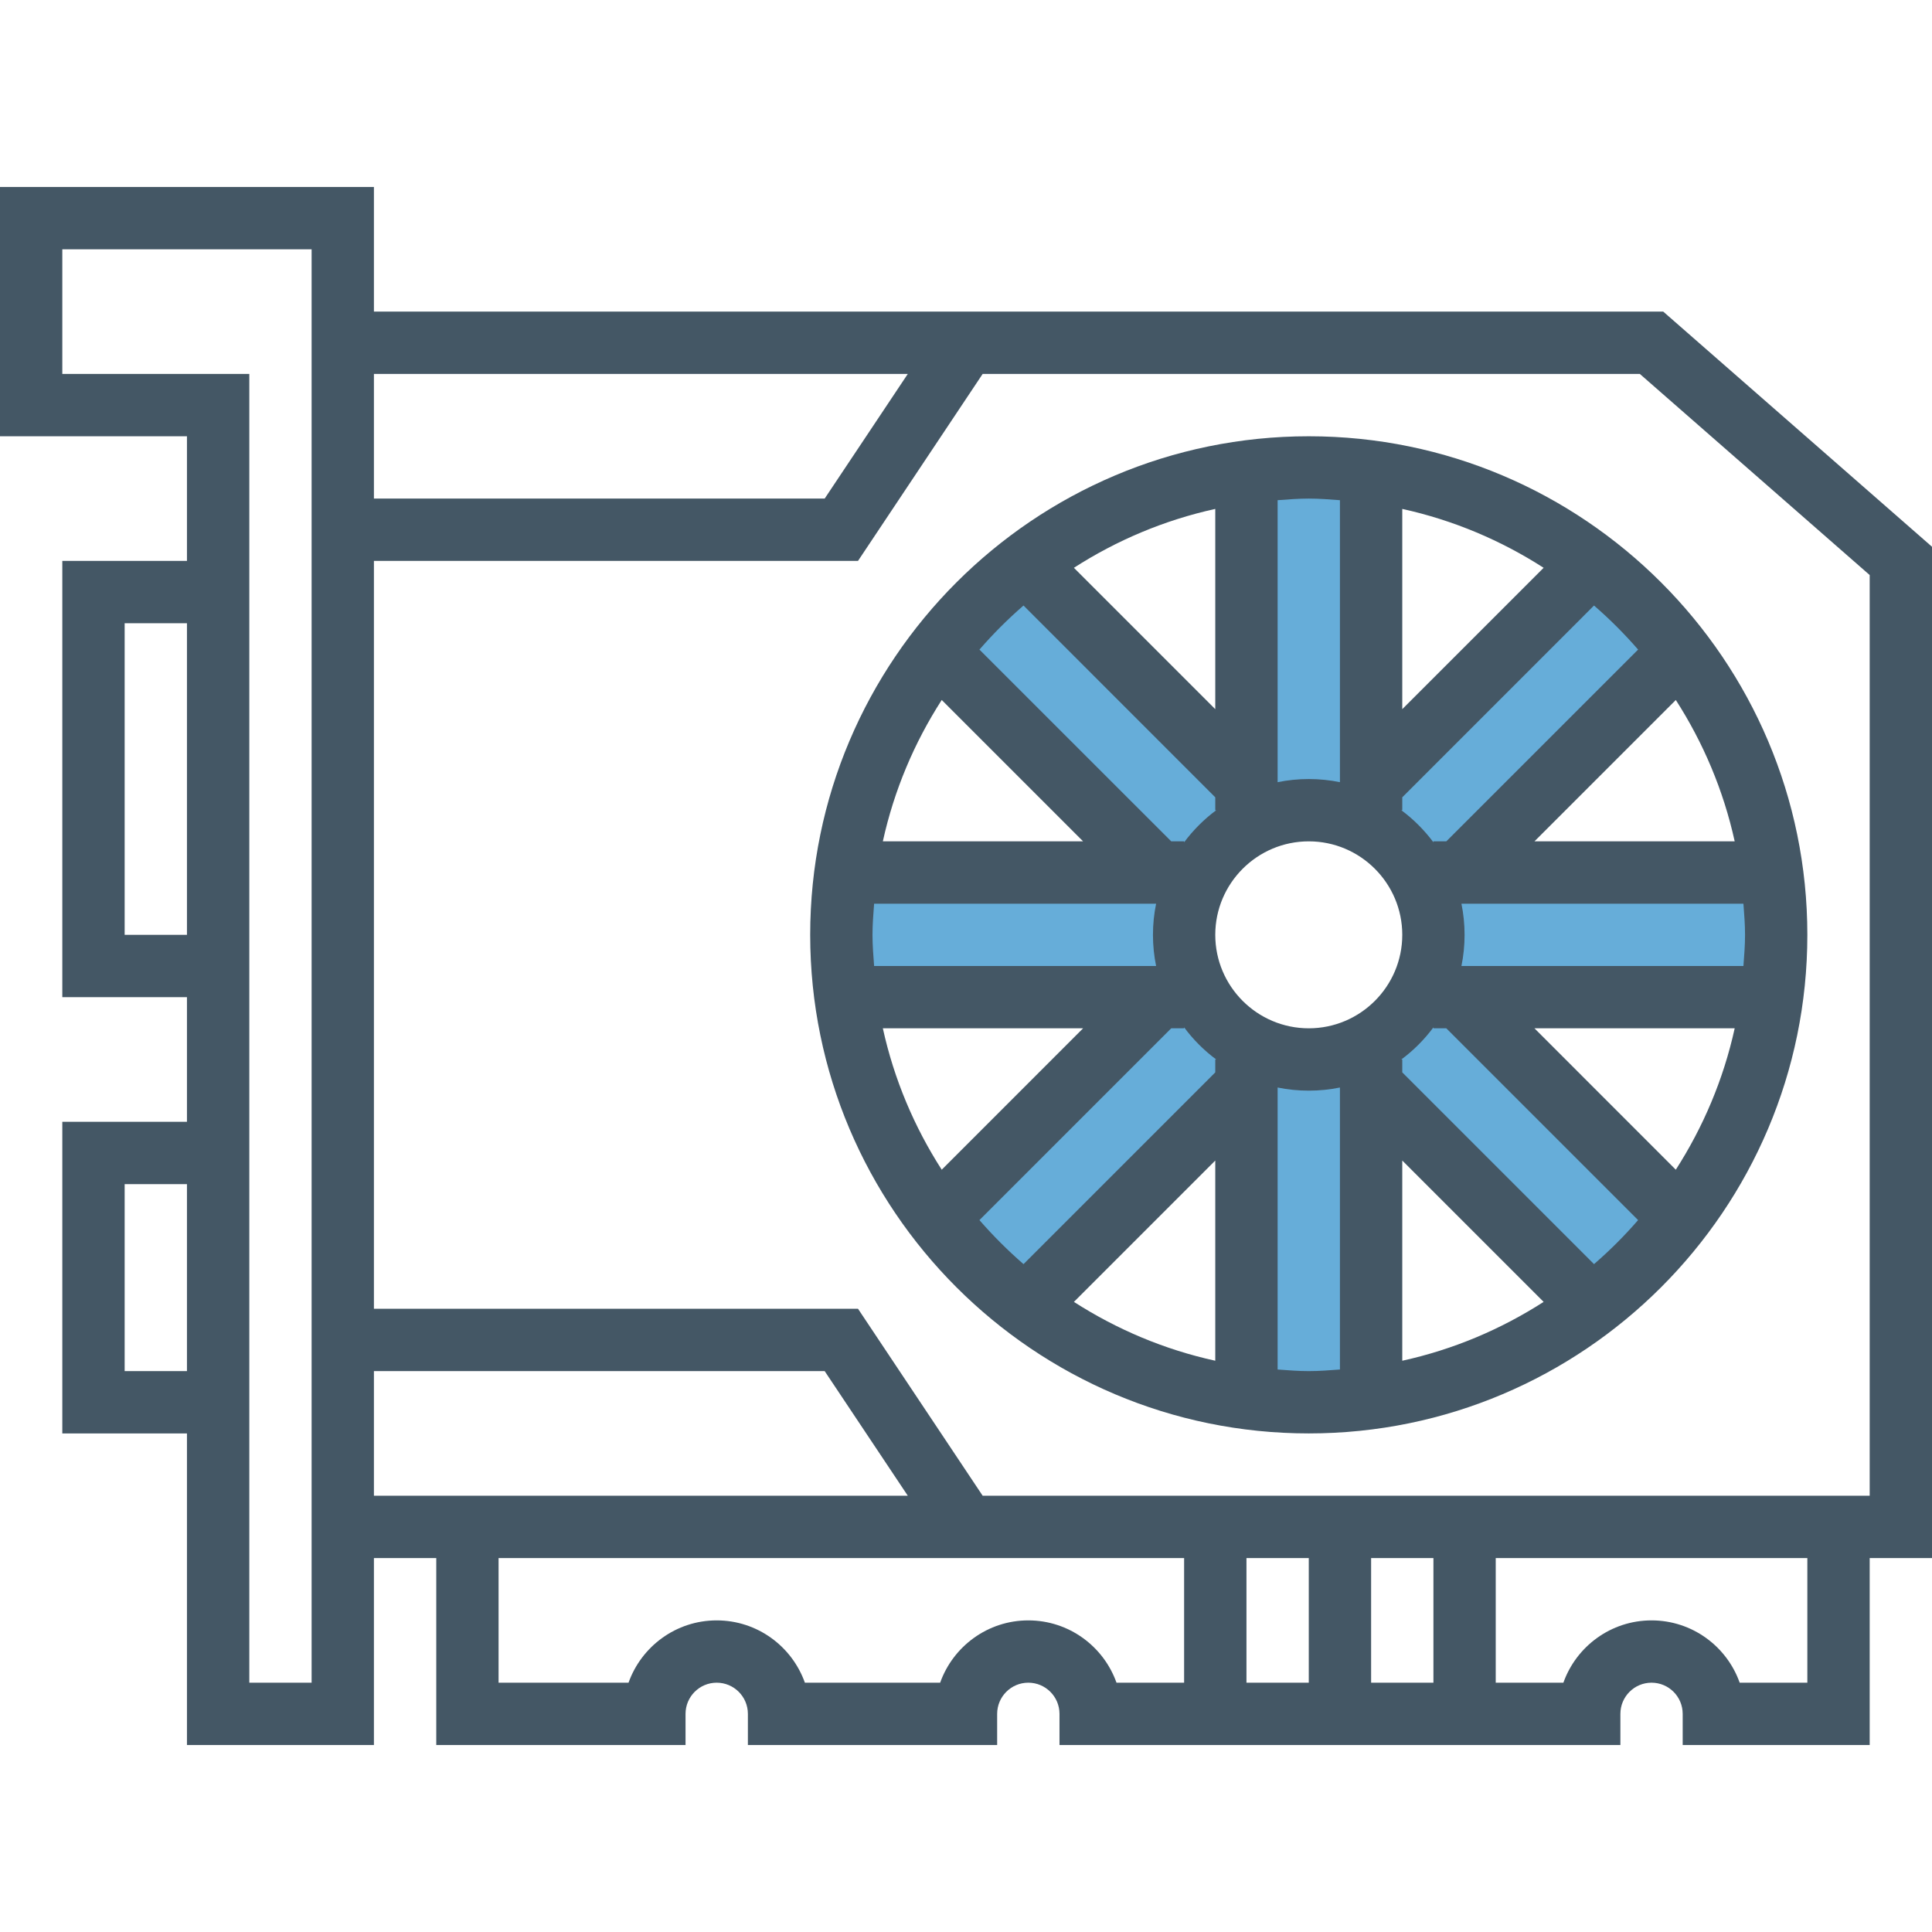 <?xml version="1.0" encoding="UTF-8"?> <svg xmlns="http://www.w3.org/2000/svg" width="48" height="48" viewBox="0 0 48 48" fill="none"><path d="M44.129 21.677H36.254L41.822 16.109L39.633 13.92L34.065 19.487V11.613H30.968V19.488L25.4 13.92L23.21 16.109L28.778 21.677H20.903V24.774H28.778L23.21 30.342L25.4 32.532L30.968 26.964V34.839H34.065V26.964L39.633 32.532L41.822 30.342L36.254 24.774H44.129V21.677ZM32.516 26.323C30.806 26.323 29.419 24.936 29.419 23.226C29.419 21.516 30.806 20.129 32.516 20.129C34.226 20.129 35.613 21.516 35.613 23.226C35.613 24.936 34.226 26.323 32.516 26.323Z" fill="#66ADD9"></path><path d="M48 13.584L41.323 7.742H9.29V4.645H0V10.839H4.645V13.935H1.548V24.774H4.645V27.871H1.548V35.613H4.645V43.355H9.29V38.71H10.839V43.355H17.032V42.581C17.032 42.153 17.379 41.806 17.806 41.806C18.234 41.806 18.581 42.153 18.581 42.581V43.355H24.774V42.581C24.774 42.153 25.121 41.806 25.548 41.806C25.976 41.806 26.323 42.153 26.323 42.581V43.355H40.258V42.581C40.258 42.153 40.605 41.806 41.032 41.806C41.46 41.806 41.806 42.153 41.806 42.581V43.355H46.452V38.71H48V13.584ZM22.554 9.29L20.489 12.387H9.29V9.29H22.554ZM3.097 23.226V15.484H4.645V23.226H3.097ZM3.097 34.065V29.419H4.645V34.065H3.097ZM7.742 41.806H6.194V9.29H1.548V6.194H7.742V41.806ZM9.29 34.065H20.489L22.554 37.161H9.29V34.065ZM27.739 41.806C27.419 40.905 26.558 40.258 25.548 40.258C24.539 40.258 23.678 40.905 23.358 41.806H19.997C19.677 40.905 18.816 40.258 17.806 40.258C16.797 40.258 15.936 40.905 15.616 41.806H12.387V38.71H29.419V41.806H27.739ZM30.968 41.806V38.71H32.516V41.806H30.968ZM34.065 41.806V38.71H35.613V41.806H34.065ZM44.903 41.806H43.222C42.903 40.905 42.042 40.258 41.032 40.258C40.023 40.258 39.162 40.905 38.842 41.806H37.161V38.71H44.903V41.806ZM46.452 37.161H24.414L21.317 32.516H9.29V13.935H21.317L24.414 9.29H40.741L46.452 14.287V37.161Z" fill="#445765"></path><path d="M20.129 23.226C20.129 30.056 25.686 35.613 32.516 35.613C39.346 35.613 44.903 30.056 44.903 23.226C44.903 16.396 39.346 10.839 32.516 10.839C25.686 10.839 20.129 16.396 20.129 23.226ZM33.29 12.427V19.433C33.04 19.382 32.781 19.355 32.516 19.355C32.251 19.355 31.992 19.382 31.742 19.433V12.427C31.999 12.408 32.254 12.387 32.516 12.387C32.778 12.387 33.033 12.408 33.29 12.427ZM40.698 16.139L35.933 20.903H35.613V20.927C35.387 20.623 35.119 20.355 34.815 20.129H34.839V19.809L39.603 15.044C39.994 15.383 40.359 15.748 40.698 16.139ZM43.355 23.226C43.355 23.488 43.334 23.743 43.315 24H36.309C36.36 23.75 36.387 23.491 36.387 23.226C36.387 22.961 36.36 22.702 36.309 22.452H43.315C43.334 22.709 43.355 22.964 43.355 23.226ZM39.603 31.407L34.839 26.643V26.323H34.815C35.119 26.097 35.387 25.829 35.613 25.524V25.548H35.933L40.698 30.313C40.359 30.704 39.994 31.069 39.603 31.407ZM30.193 33.807C28.924 33.529 27.742 33.026 26.681 32.345L30.193 28.833V33.807ZM30.193 26.323V26.643L25.429 31.407C25.039 31.068 24.673 30.703 24.334 30.313L29.099 25.548H29.419V25.524C29.645 25.829 29.913 26.097 30.217 26.323H30.193ZM21.677 23.226C21.677 22.964 21.698 22.709 21.717 22.452H28.723C28.672 22.702 28.645 22.961 28.645 23.226C28.645 23.491 28.672 23.75 28.723 24H21.717C21.698 23.743 21.677 23.488 21.677 23.226ZM25.429 15.044L30.193 19.809V20.129H30.217C29.913 20.355 29.645 20.623 29.419 20.927V20.903H29.099L24.334 16.139C24.673 15.748 25.038 15.383 25.429 15.044ZM30.193 17.619L26.681 14.107C27.742 13.425 28.924 12.923 30.193 12.644V17.619ZM26.909 20.903H21.934C22.213 19.634 22.715 18.451 23.397 17.391L26.909 20.903ZM26.909 25.548L23.397 29.061C22.715 28 22.213 26.817 21.934 25.548H26.909ZM30.193 23.226C30.193 21.945 31.235 20.903 32.516 20.903C33.797 20.903 34.839 21.945 34.839 23.226C34.839 24.506 33.797 25.548 32.516 25.548C31.235 25.548 30.193 24.506 30.193 23.226ZM34.839 28.833L38.351 32.345C37.291 33.026 36.108 33.529 34.839 33.807V28.833ZM38.123 25.548H43.098C42.819 26.817 42.316 28 41.635 29.061L38.123 25.548ZM38.123 20.903L41.635 17.391C42.316 18.451 42.819 19.634 43.098 20.903H38.123ZM34.839 17.619V12.644C36.108 12.923 37.291 13.425 38.351 14.107L34.839 17.619ZM31.742 34.025V27.019C31.992 27.07 32.251 27.097 32.516 27.097C32.781 27.097 33.04 27.07 33.29 27.019V34.025C33.033 34.044 32.778 34.065 32.516 34.065C32.254 34.065 31.999 34.044 31.742 34.025Z" fill="#445765"></path></svg> 
